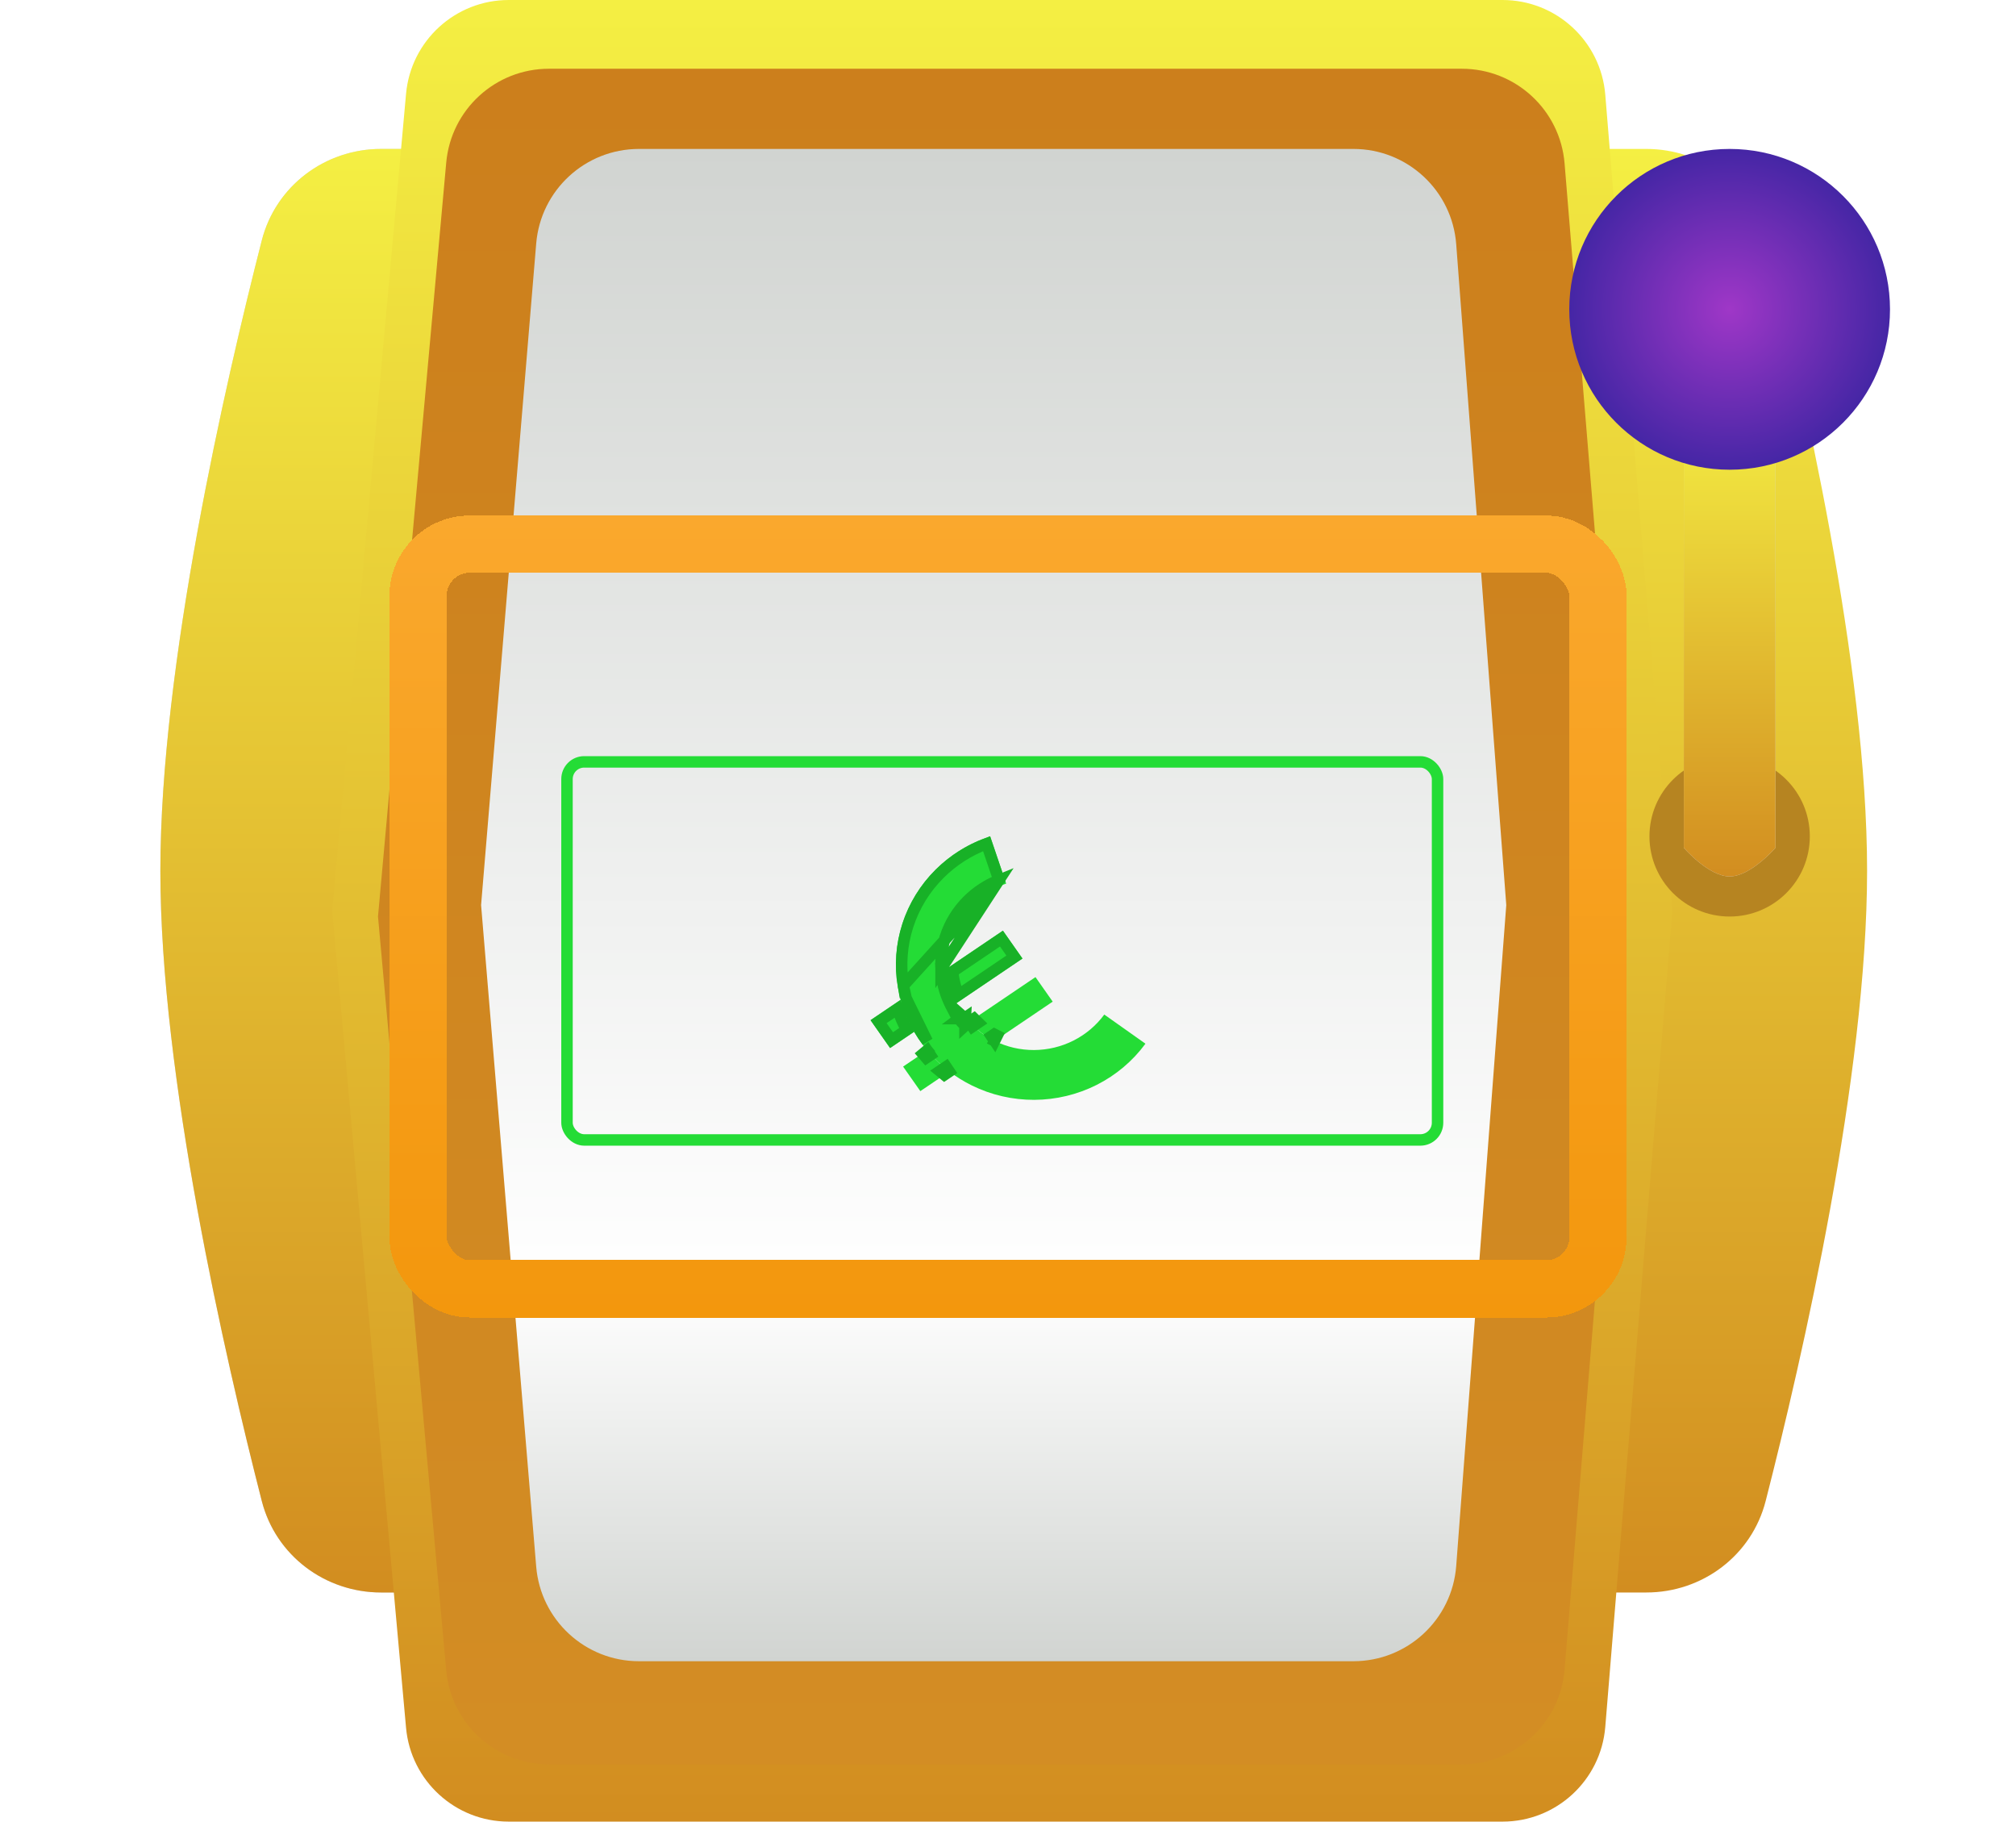 <svg width="176" height="159" viewBox="0 0 176 159" fill="none" xmlns="http://www.w3.org/2000/svg">
<g filter="url(#filter0_i_2523_29889)">
<path d="M22.855 26.982C24.07 22.237 28.371 19 33.269 19H49V145H33.269C28.371 145 24.07 141.763 22.855 137.018C19.654 124.519 14 99.906 14 82C14 64.094 19.654 39.481 22.855 26.982Z" fill="#D9D9D9"/>
<path d="M22.855 26.982C24.07 22.237 28.371 19 33.269 19H49V145H33.269C28.371 145 24.07 141.763 22.855 137.018C19.654 124.519 14 99.906 14 82C14 64.094 19.654 39.481 22.855 26.982Z" fill="url(#paint0_linear_2523_29889)"/>
</g>
<g filter="url(#filter1_i_2523_29889)">
<path d="M154.145 26.982C152.93 22.237 148.629 19 143.731 19H128V145H143.731C148.629 145 152.93 141.763 154.145 137.018C157.346 124.519 163 99.906 163 82C163 64.094 157.346 39.481 154.145 26.982Z" fill="url(#paint1_linear_2523_29889)"/>
</g>
<path d="M35.449 8.189C35.869 3.552 39.756 0 44.413 0H131.173C135.858 0 139.759 3.594 140.143 8.263L146 79.5L140.143 150.737C139.759 155.406 135.858 159 131.173 159H44.413C39.756 159 35.869 155.448 35.449 150.811L29 79.5L35.449 8.189Z" fill="url(#paint2_linear_2523_29889)"/>
<path d="M38.957 14.189C39.377 9.551 43.264 6 47.92 6H127.621C132.305 6 136.206 9.593 136.59 14.262L142 80L136.59 145.738C136.206 150.407 132.305 154 127.621 154H47.92C43.264 154 39.377 150.449 38.957 145.811L33 80L38.957 14.189Z" fill="url(#paint3_linear_2523_29889)"/>
<path d="M46.812 21.253C47.201 16.588 51.1 13 55.781 13H118.156C122.863 13 126.775 16.627 127.13 21.32L131.5 79L127.13 136.68C126.775 141.373 122.863 145 118.156 145H55.781C51.1 145 47.201 141.412 46.812 136.747L42 79L46.812 21.253Z" fill="url(#paint4_linear_2523_29889)"/>
<g filter="url(#filter2_d_2523_29889)">
<path d="M86.441 71C84.642 71.588 83.01 72.585 81.679 73.91C80.347 75.235 79.354 76.85 78.78 78.624C78.206 80.397 78.067 82.279 78.375 84.115C78.441 84.504 78.526 84.889 78.63 85.269C78.898 86.244 79.293 87.182 79.803 88.059C80.031 88.448 80.281 88.825 80.553 89.188C80.678 89.355 80.807 89.519 80.941 89.679C81.514 90.366 82.164 90.986 82.877 91.528C83.487 91.992 84.144 92.398 84.838 92.741C86.532 93.577 88.403 94.009 90.3 94C92.196 93.991 94.063 93.543 95.749 92.691C97.435 91.839 98.891 90.608 100 89.099L96.406 86.556C95.705 87.51 94.785 88.287 93.72 88.825C92.656 89.363 91.476 89.646 90.279 89.652C89.081 89.657 87.899 89.385 86.829 88.857C85.99 88.442 85.238 87.879 84.61 87.199C84.438 87.012 84.275 86.817 84.123 86.613C83.877 86.285 83.66 85.939 83.473 85.579C83.12 84.898 82.875 84.166 82.748 83.408C82.7 83.123 82.669 82.836 82.655 82.549C82.613 81.668 82.73 80.785 83.003 79.94C83.366 78.82 83.993 77.8 84.834 76.963C85.675 76.127 86.705 75.497 87.842 75.125L86.441 71Z" fill="#24DC36"/>
<path d="M84.61 87.199C85.238 87.879 85.99 88.442 86.829 88.857L91.902 85.428L90.399 83.286L84.61 87.199Z" fill="#24DC36"/>
<path d="M82.655 82.549C82.669 82.836 82.7 83.123 82.748 83.408C82.875 84.166 83.12 84.898 83.473 85.579L89.262 81.666L87.556 79.236L82.655 82.549Z" fill="#24DC36"/>
<path d="M78.63 85.269L76 87.046L77.706 89.477L79.803 88.059C79.293 87.182 78.898 86.244 78.63 85.269Z" fill="#24DC36"/>
<path d="M80.941 89.679L78.842 91.097L80.346 93.239L82.877 91.528C82.164 90.986 81.514 90.366 80.941 89.679Z" fill="#24DC36"/>
<path d="M87.211 74.822C86.188 75.228 85.259 75.835 84.481 76.609L84.481 76.609C83.585 77.501 82.915 78.59 82.528 79.786L82.528 79.786C82.265 80.597 82.137 81.442 82.147 82.288L82.142 82.292L82.156 82.57C82.156 82.57 82.156 82.572 82.156 82.573L87.211 74.822ZM87.211 74.822L86.13 71.639C84.589 72.216 83.191 73.111 82.032 74.265L82.032 74.265C80.756 75.534 79.805 77.081 79.256 78.778C78.707 80.475 78.574 82.275 78.868 84.032L87.211 74.822ZM82.254 83.491C82.39 84.301 82.653 85.082 83.029 85.809L82.156 82.573C82.17 82.88 82.203 83.186 82.254 83.491ZM82.254 83.491L82.748 83.408L82.254 83.491ZM83.03 85.81L83.288 86.307L83.304 86.296C83.434 86.507 83.573 86.713 83.723 86.913M83.03 85.81L84.61 87.199M83.03 85.81C83.029 85.809 83.029 85.809 83.029 85.809L83.03 85.81ZM83.723 86.913C83.722 86.913 83.722 86.913 83.722 86.913L84.123 86.613L83.723 86.913ZM83.723 86.913C83.769 86.975 83.817 87.037 83.866 87.098M83.866 87.098L83.848 87.11L84.243 87.537M83.866 87.098L84.281 86.817L84.243 87.537M83.866 87.098C83.986 87.249 84.112 87.396 84.243 87.537M84.243 87.537C84.243 87.537 84.243 87.538 84.243 87.538L84.61 87.199M84.61 87.199L84.89 87.613L85.392 87.273C85.267 87.158 85.146 87.039 85.029 86.915L84.61 87.199ZM86.829 88.857L86.549 88.442L86.796 88.276C86.88 88.322 86.965 88.366 87.051 88.408L86.829 88.857ZM86.829 88.857L86.608 89.305C86.608 89.305 86.608 89.305 86.608 89.305L86.829 88.857ZM80.941 89.679L81.221 90.093L80.853 90.341C80.752 90.229 80.653 90.115 80.557 89.999L80.941 89.679ZM80.941 89.679L81.324 89.358C81.324 89.358 81.324 89.358 81.324 89.358L80.941 89.679ZM79.112 85.135C79.012 84.772 78.931 84.404 78.868 84.032L79.112 85.135ZM79.112 85.135C79.112 85.135 79.112 85.136 79.112 85.136C79.369 86.07 79.746 86.968 80.235 87.807C80.453 88.18 80.692 88.541 80.953 88.889L79.112 85.135ZM83.241 83.326C83.212 83.151 83.189 82.977 83.174 82.802L87.429 79.925L88.56 81.537L83.678 84.837C83.475 84.352 83.328 83.846 83.241 83.326L83.241 83.326ZM82.877 91.528L82.441 91.823C82.304 91.715 82.169 91.605 82.036 91.493L82.597 91.113L82.877 91.528ZM79.143 87.901L77.832 88.787L76.702 87.176L78.35 86.062C78.563 86.695 78.829 87.31 79.143 87.901Z" stroke="#18B127"/>
</g>
<circle cx="151" cy="73" r="7" fill="#B68421"/>
<path d="M147 35H155V74C155 74 152.842 76.5 151 76.5C149.158 76.5 147 74 147 74V35Z" fill="#D9D9D9"/>
<path d="M147 35H155V74C155 74 152.842 76.5 151 76.5C149.158 76.5 147 74 147 74V35Z" fill="url(#paint5_linear_2523_29889)"/>
<circle cx="151" cy="27" r="14" fill="url(#paint6_radial_2523_29889)"/>
<g filter="url(#filter3_d_2523_29889)">
<rect x="36.5" y="47.5" width="103" height="65" rx="4.5" stroke="url(#paint7_linear_2523_29889)" stroke-width="5" shape-rendering="crispEdges"/>
</g>
<rect x="49.5" y="66.5" width="76" height="33" rx="1.5" stroke="#24DC36"/>
<defs>
<filter id="filter0_i_2523_29889" x="14" y="19" width="35" height="126" filterUnits="userSpaceOnUse" color-interpolation-filters="sRGB">
<feFlood flood-opacity="0" result="BackgroundImageFix"/>
<feBlend mode="normal" in="SourceGraphic" in2="BackgroundImageFix" result="shape"/>
<feColorMatrix in="SourceAlpha" type="matrix" values="0 0 0 0 0 0 0 0 0 0 0 0 0 0 0 0 0 0 127 0" result="hardAlpha"/>
<feOffset dy="-6"/>
<feComposite in2="hardAlpha" operator="arithmetic" k2="-1" k3="1"/>
<feColorMatrix type="matrix" values="0 0 0 0 0 0 0 0 0 0 0 0 0 0 0 0 0 0 0.25 0"/>
<feBlend mode="normal" in2="shape" result="effect1_innerShadow_2523_29889"/>
</filter>
<filter id="filter1_i_2523_29889" x="128" y="19" width="35" height="126" filterUnits="userSpaceOnUse" color-interpolation-filters="sRGB">
<feFlood flood-opacity="0" result="BackgroundImageFix"/>
<feBlend mode="normal" in="SourceGraphic" in2="BackgroundImageFix" result="shape"/>
<feColorMatrix in="SourceAlpha" type="matrix" values="0 0 0 0 0 0 0 0 0 0 0 0 0 0 0 0 0 0 127 0" result="hardAlpha"/>
<feOffset dy="-6"/>
<feComposite in2="hardAlpha" operator="arithmetic" k2="-1" k3="1"/>
<feColorMatrix type="matrix" values="0 0 0 0 0 0 0 0 0 0 0 0 0 0 0 0 0 0 0.25 0"/>
<feBlend mode="normal" in2="shape" result="effect1_innerShadow_2523_29889"/>
</filter>
<filter id="filter2_d_2523_29889" x="76" y="71" width="24" height="25" filterUnits="userSpaceOnUse" color-interpolation-filters="sRGB">
<feFlood flood-opacity="0" result="BackgroundImageFix"/>
<feColorMatrix in="SourceAlpha" type="matrix" values="0 0 0 0 0 0 0 0 0 0 0 0 0 0 0 0 0 0 127 0" result="hardAlpha"/>
<feOffset dy="2"/>
<feComposite in2="hardAlpha" operator="out"/>
<feColorMatrix type="matrix" values="0 0 0 0 0.076 0 0 0 0 0.533 0 0 0 0 0.12 0 0 0 1 0"/>
<feBlend mode="normal" in2="BackgroundImageFix" result="effect1_dropShadow_2523_29889"/>
<feBlend mode="normal" in="SourceGraphic" in2="effect1_dropShadow_2523_29889" result="shape"/>
</filter>
<filter id="filter3_d_2523_29889" x="0" y="11" width="176" height="138" filterUnits="userSpaceOnUse" color-interpolation-filters="sRGB">
<feFlood flood-opacity="0" result="BackgroundImageFix"/>
<feColorMatrix in="SourceAlpha" type="matrix" values="0 0 0 0 0 0 0 0 0 0 0 0 0 0 0 0 0 0 127 0" result="hardAlpha"/>
<feOffset/>
<feGaussianBlur stdDeviation="17"/>
<feComposite in2="hardAlpha" operator="out"/>
<feColorMatrix type="matrix" values="0 0 0 0 0.553 0 0 0 0 0.141 0 0 0 0 0.631 0 0 0 1 0"/>
<feBlend mode="normal" in2="BackgroundImageFix" result="effect1_dropShadow_2523_29889"/>
<feBlend mode="normal" in="SourceGraphic" in2="effect1_dropShadow_2523_29889" result="shape"/>
</filter>
<linearGradient id="paint0_linear_2523_29889" x1="31.5" y1="19" x2="31.5" y2="145" gradientUnits="userSpaceOnUse">
<stop stop-color="#F4EF43"/>
<stop offset="1" stop-color="#D28D20"/>
</linearGradient>
<linearGradient id="paint1_linear_2523_29889" x1="145.5" y1="19" x2="145.5" y2="145" gradientUnits="userSpaceOnUse">
<stop stop-color="#F4EF43"/>
<stop offset="1" stop-color="#D28D20"/>
</linearGradient>
<linearGradient id="paint2_linear_2523_29889" x1="87.5" y1="0" x2="87.5" y2="159" gradientUnits="userSpaceOnUse">
<stop stop-color="#F4EF43"/>
<stop offset="1" stop-color="#D28D20"/>
</linearGradient>
<linearGradient id="paint3_linear_2523_29889" x1="87.5" y1="6" x2="87.5" y2="154" gradientUnits="userSpaceOnUse">
<stop stop-color="#CC7F1C"/>
<stop offset="1" stop-color="#D38D24"/>
</linearGradient>
<linearGradient id="paint4_linear_2523_29889" x1="86.75" y1="13" x2="86.75" y2="145" gradientUnits="userSpaceOnUse">
<stop stop-color="#D1D4D1"/>
<stop offset="0.75" stop-color="white"/>
<stop offset="1" stop-color="#D1D4D1"/>
</linearGradient>
<linearGradient id="paint5_linear_2523_29889" x1="151" y1="35" x2="151" y2="76.5" gradientUnits="userSpaceOnUse">
<stop stop-color="#F4EF43"/>
<stop offset="1" stop-color="#D28D20"/>
</linearGradient>
<radialGradient id="paint6_radial_2523_29889" cx="0" cy="0" r="1" gradientUnits="userSpaceOnUse" gradientTransform="translate(151 27) rotate(90) scale(14)">
<stop stop-color="#9F37C7"/>
<stop offset="1" stop-color="#4526A5"/>
</radialGradient>
<linearGradient id="paint7_linear_2523_29889" x1="88" y1="45" x2="88" y2="115" gradientUnits="userSpaceOnUse">
<stop stop-color="#FAA82D"/>
<stop offset="1" stop-color="#F3970D"/>
</linearGradient>
</defs>
</svg>
